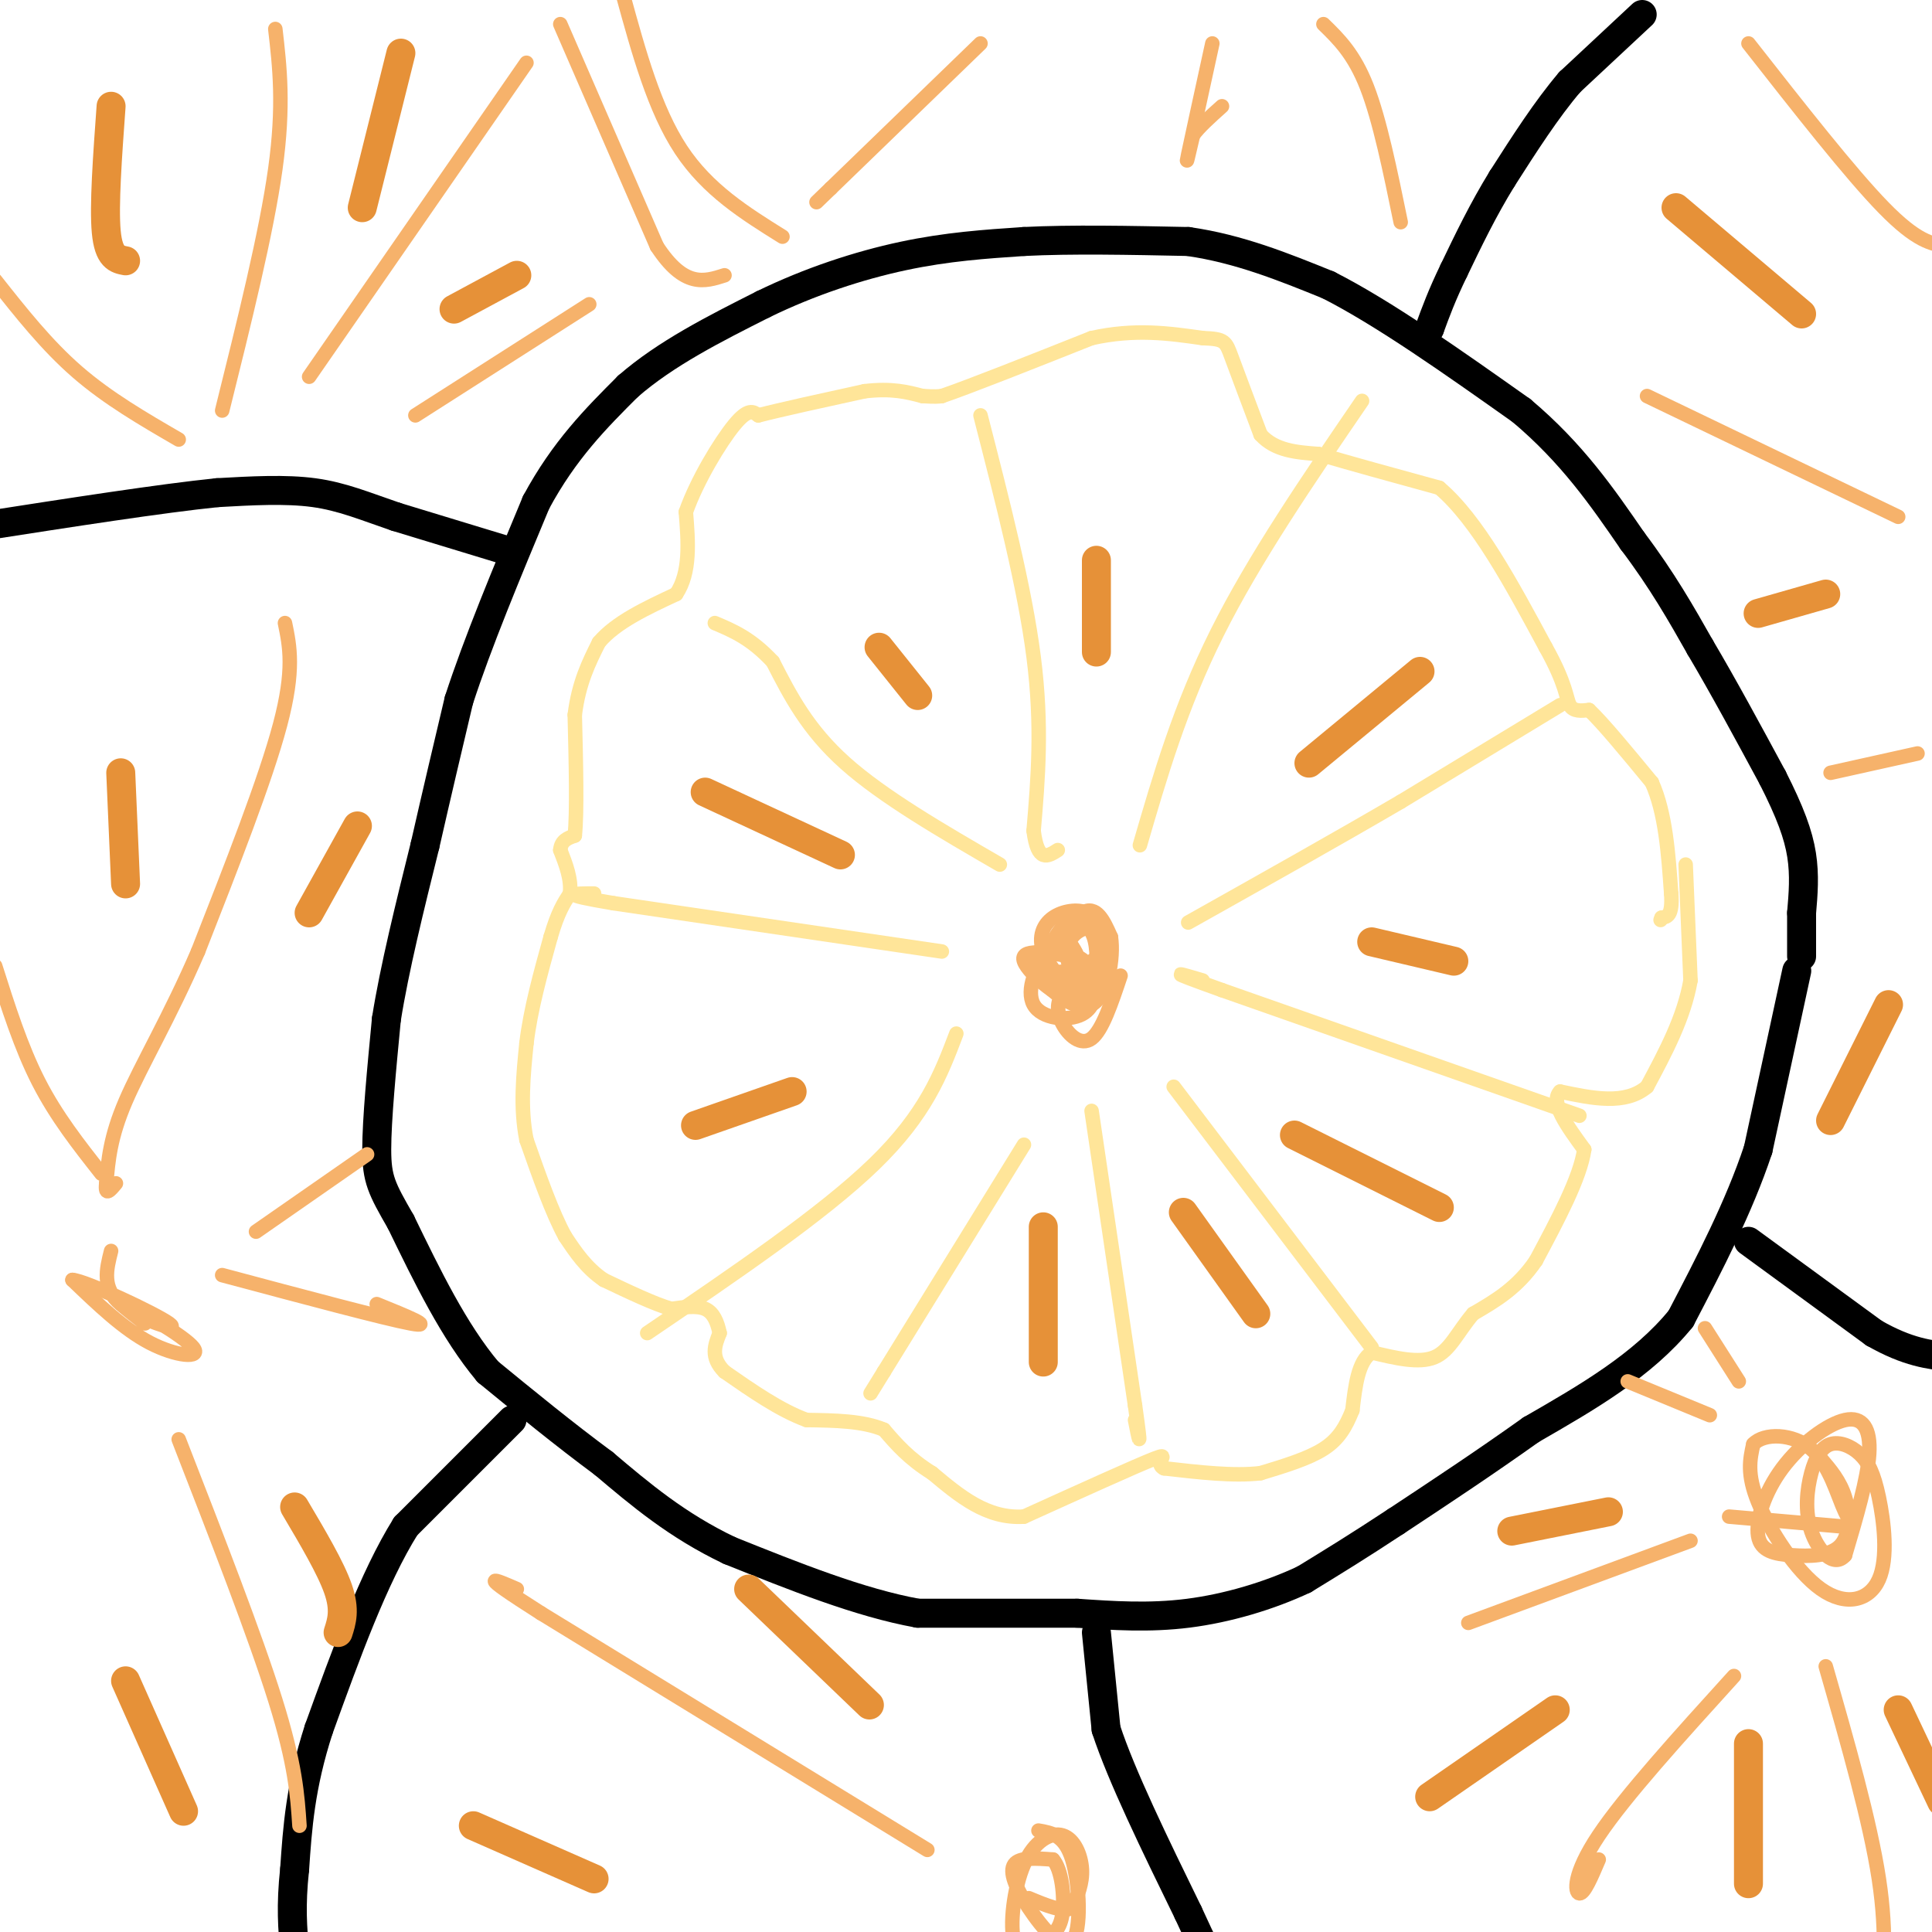 <svg viewBox='0 0 400 400' version='1.1' xmlns='http://www.w3.org/2000/svg' xmlns:xlink='http://www.w3.org/1999/xlink'><g fill='none' stroke='#000000' stroke-width='6' stroke-linecap='round' stroke-linejoin='round'><path d='M372,201c0.000,0.000 -8.000,37.000 -8,37'/><path d='M364,238c-4.000,12.000 -10.000,23.500 -16,35'/><path d='M348,273c-7.833,9.667 -19.417,16.333 -31,23'/><path d='M317,296c-9.833,7.000 -18.917,13.000 -28,19'/><path d='M289,315c-7.833,5.167 -13.417,8.583 -19,12'/><path d='M270,327c-7.267,3.422 -15.933,5.978 -24,7c-8.067,1.022 -15.533,0.511 -23,0'/><path d='M223,334c-9.333,0.000 -21.167,0.000 -33,0'/><path d='M190,334c-12.000,-2.167 -25.500,-7.583 -39,-13'/><path d='M151,321c-10.833,-5.167 -18.417,-11.583 -26,-18'/><path d='M125,303c-8.333,-6.167 -16.167,-12.583 -24,-19'/><path d='M101,284c-7.000,-8.333 -12.500,-19.667 -18,-31'/><path d='M83,253c-4.000,-6.956 -5.000,-8.844 -5,-15c0.000,-6.156 1.000,-16.578 2,-27'/><path d='M80,211c1.667,-10.500 4.833,-23.250 8,-36'/><path d='M88,175c2.500,-11.000 4.750,-20.500 7,-30'/><path d='M95,145c3.833,-11.833 9.917,-26.417 16,-41'/><path d='M111,104c5.833,-10.833 12.417,-17.417 19,-24'/><path d='M130,80c7.833,-6.833 17.917,-11.917 28,-17'/><path d='M158,63c9.689,-4.733 19.911,-8.067 29,-10c9.089,-1.933 17.044,-2.467 25,-3'/><path d='M212,50c9.833,-0.500 21.917,-0.250 34,0'/><path d='M246,50c10.500,1.500 19.750,5.250 29,9'/><path d='M275,59c11.500,5.833 25.750,15.917 40,26'/><path d='M315,85c10.500,8.833 16.750,17.917 23,27'/><path d='M338,112c6.167,8.167 10.083,15.083 14,22'/><path d='M352,134c4.833,8.167 9.917,17.583 15,27'/><path d='M367,161c3.667,7.222 5.333,11.778 6,16c0.667,4.222 0.333,8.111 0,12'/><path d='M373,189c0.000,3.500 0.000,6.250 0,9'/><path d='M340,3c0.000,0.000 -15.000,14.000 -15,14'/><path d='M325,17c-4.833,5.667 -9.417,12.833 -14,20'/><path d='M311,37c-4.000,6.500 -7.000,12.750 -10,19'/><path d='M301,56c-2.500,5.167 -3.750,8.583 -5,12'/><path d='M296,68c-1.167,2.333 -1.583,2.167 -2,2'/><path d='M362,257c0.000,0.000 26.000,19.000 26,19'/><path d='M388,276c7.000,4.000 11.500,4.500 16,5'/><path d='M227,338c0.000,0.000 2.000,20.000 2,20'/><path d='M229,358c3.167,9.667 10.083,23.833 17,38'/><path d='M246,396c3.500,7.667 3.750,7.833 4,8'/><path d='M106,294c0.000,0.000 -22.000,22.000 -22,22'/><path d='M84,316c-6.667,10.667 -12.333,26.333 -18,42'/><path d='M66,358c-3.833,11.833 -4.417,20.417 -5,29'/><path d='M61,387c-0.833,7.667 -0.417,12.333 0,17'/><path d='M105,114c0.000,0.000 -23.000,-7.000 -23,-7'/><path d='M82,107c-6.467,-2.200 -11.133,-4.200 -17,-5c-5.867,-0.800 -12.933,-0.400 -20,0'/><path d='M45,102c-11.500,1.167 -30.250,4.083 -49,7'/></g>
<g fill='none' stroke='#ffe599' stroke-width='3' stroke-linecap='round' stroke-linejoin='round'><path d='M349,179c0.000,0.000 1.000,24.000 1,24'/><path d='M350,203c-1.333,7.667 -5.167,14.833 -9,22'/><path d='M341,225c-4.500,3.833 -11.250,2.417 -18,1'/><path d='M323,226c-2.167,2.167 1.417,7.083 5,12'/><path d='M328,238c-0.833,5.833 -5.417,14.417 -10,23'/><path d='M318,261c-3.833,5.667 -8.417,8.333 -13,11'/><path d='M305,272c-3.222,3.756 -4.778,7.644 -8,9c-3.222,1.356 -8.111,0.178 -13,-1'/><path d='M284,280c-2.833,1.833 -3.417,6.917 -4,12'/><path d='M280,292c-1.378,3.422 -2.822,5.978 -6,8c-3.178,2.022 -8.089,3.511 -13,5'/><path d='M261,305c-5.500,0.667 -12.750,-0.167 -20,-1'/><path d='M241,304c-2.356,-1.133 1.756,-3.467 -2,-2c-3.756,1.467 -15.378,6.733 -27,12'/><path d='M212,314c-7.667,0.500 -13.333,-4.250 -19,-9'/><path d='M193,305c-4.833,-3.000 -7.417,-6.000 -10,-9'/><path d='M183,296c-4.333,-1.833 -10.167,-1.917 -16,-2'/><path d='M167,294c-5.500,-2.000 -11.250,-6.000 -17,-10'/><path d='M150,284c-3.000,-3.000 -2.000,-5.500 -1,-8'/><path d='M149,276c-0.511,-2.356 -1.289,-4.244 -3,-5c-1.711,-0.756 -4.356,-0.378 -7,0'/><path d='M139,271c-3.500,-1.000 -8.750,-3.500 -14,-6'/><path d='M125,265c-3.667,-2.500 -5.833,-5.750 -8,-9'/><path d='M117,256c-2.667,-4.833 -5.333,-12.417 -8,-20'/><path d='M109,236c-1.333,-6.667 -0.667,-13.333 0,-20'/><path d='M109,216c0.833,-7.000 2.917,-14.500 5,-22'/><path d='M114,194c1.500,-5.167 2.750,-7.083 4,-9'/><path d='M118,185c0.333,-3.000 -0.833,-6.000 -2,-9'/><path d='M116,176c0.167,-2.000 1.583,-2.500 3,-3'/><path d='M119,173c0.500,-4.667 0.250,-14.833 0,-25'/><path d='M119,148c0.833,-6.667 2.917,-10.833 5,-15'/><path d='M124,133c3.500,-4.167 9.750,-7.083 16,-10'/><path d='M140,123c3.000,-4.500 2.500,-10.750 2,-17'/><path d='M142,106c2.311,-6.556 7.089,-14.444 10,-18c2.911,-3.556 3.956,-2.778 5,-2'/><path d='M157,86c4.500,-1.167 13.250,-3.083 22,-5'/><path d='M179,81c5.667,-0.667 8.833,0.167 12,1'/><path d='M191,82c2.667,0.167 3.333,0.083 4,0'/><path d='M195,82c5.833,-2.000 18.417,-7.000 31,-12'/><path d='M226,70c9.000,-2.000 16.000,-1.000 23,0'/><path d='M249,70c4.644,0.178 4.756,0.622 6,4c1.244,3.378 3.622,9.689 6,16'/><path d='M261,90c3.000,3.333 7.500,3.667 12,4'/><path d='M273,94c6.167,1.833 15.583,4.417 25,7'/><path d='M298,101c7.833,6.667 14.917,19.833 22,33'/><path d='M320,134c4.356,7.756 4.244,10.644 5,12c0.756,1.356 2.378,1.178 4,1'/><path d='M329,147c2.833,2.667 7.917,8.833 13,15'/><path d='M342,162c2.833,6.333 3.417,14.667 4,23'/><path d='M346,185c0.333,4.667 -0.833,4.833 -2,5'/><path d='M344,190c-0.333,0.833 -0.167,0.417 0,0'/><path d='M323,146c0.000,0.000 -33.000,20.000 -33,20'/><path d='M290,166c-12.833,7.500 -28.417,16.250 -44,25'/><path d='M327,231c0.000,0.000 -74.000,-26.000 -74,-26'/><path d='M253,205c-13.000,-4.667 -8.500,-3.333 -4,-2'/><path d='M243,225c0.000,0.000 41.000,54.000 41,54'/><path d='M226,230c0.000,0.000 9.000,61.000 9,61'/><path d='M235,291c1.500,10.667 0.750,6.833 0,3'/><path d='M212,237c0.000,0.000 -29.000,47.000 -29,47'/><path d='M183,284c-4.833,7.833 -2.417,3.917 0,0'/><path d='M198,214c-3.167,8.333 -6.333,16.667 -17,27c-10.667,10.333 -28.833,22.667 -47,35'/><path d='M195,197c0.000,0.000 -68.000,-10.000 -68,-10'/><path d='M127,187c-12.000,-2.000 -8.000,-2.000 -4,-2'/><path d='M207,179c-12.083,-7.000 -24.167,-14.000 -32,-21c-7.833,-7.000 -11.417,-14.000 -15,-21'/><path d='M160,137c-4.500,-4.833 -8.250,-6.417 -12,-8'/><path d='M203,86c4.583,17.833 9.167,35.667 11,50c1.833,14.333 0.917,25.167 0,36'/><path d='M214,172c0.833,6.667 2.917,5.333 5,4'/><path d='M236,175c4.167,-14.333 8.333,-28.667 16,-44c7.667,-15.333 18.833,-31.667 30,-48'/></g>
<g fill='none' stroke='#f6b26b' stroke-width='3' stroke-linecap='round' stroke-linejoin='round'><path d='M232,202c-1.893,5.667 -3.786,11.333 -6,13c-2.214,1.667 -4.750,-0.667 -6,-3c-1.250,-2.333 -1.214,-4.667 0,-6c1.214,-1.333 3.607,-1.667 6,-2'/><path d='M226,204c1.104,1.002 0.863,4.506 -2,6c-2.863,1.494 -8.348,0.979 -10,-2c-1.652,-2.979 0.528,-8.423 3,-10c2.472,-1.577 5.236,0.711 8,3'/><path d='M225,201c1.460,1.106 1.109,2.371 -1,3c-2.109,0.629 -5.978,0.622 -7,-2c-1.022,-2.622 0.802,-7.860 3,-10c2.198,-2.140 4.771,-1.183 6,1c1.229,2.183 1.115,5.591 1,9'/><path d='M227,202c-0.885,1.542 -3.598,0.898 -5,-1c-1.402,-1.898 -1.493,-5.049 0,-7c1.493,-1.951 4.569,-2.700 6,-1c1.431,1.700 1.215,5.850 1,10'/><path d='M229,203c-0.774,2.380 -3.210,3.331 -6,2c-2.790,-1.331 -5.933,-4.944 -7,-8c-1.067,-3.056 -0.056,-5.553 2,-7c2.056,-1.447 5.159,-1.842 7,-1c1.841,0.842 2.421,2.921 3,5'/><path d='M228,194c0.649,1.654 0.772,3.289 -2,5c-2.772,1.711 -8.439,3.499 -9,1c-0.561,-2.499 3.982,-9.285 7,-11c3.018,-1.715 4.509,1.643 6,5'/><path d='M230,194c0.667,4.231 -0.667,12.309 -4,14c-3.333,1.691 -8.667,-3.006 -11,-6c-2.333,-2.994 -1.667,-4.284 0,-5c1.667,-0.716 4.333,-0.858 7,-1'/><path d='M222,196c2.083,2.798 3.792,10.292 1,11c-2.792,0.708 -10.083,-5.369 -11,-8c-0.917,-2.631 4.542,-1.815 10,-1'/><path d='M222,198c2.167,0.167 2.583,1.083 3,2'/><path d='M59,129c1.000,4.833 2.000,9.667 -1,21c-3.000,11.333 -10.000,29.167 -17,47'/><path d='M41,197c-5.800,13.444 -11.800,23.556 -15,31c-3.200,7.444 -3.600,12.222 -4,17'/><path d='M22,245c-0.333,2.833 0.833,1.417 2,0'/><path d='M46,264c16.833,4.500 33.667,9.000 39,10c5.333,1.000 -0.833,-1.500 -7,-4'/><path d='M53,255c0.000,0.000 23.000,-16.000 23,-16'/><path d='M37,298c7.917,20.333 15.833,40.667 20,54c4.167,13.333 4.583,19.667 5,26'/><path d='M21,243c-4.667,-5.917 -9.333,-11.833 -13,-19c-3.667,-7.167 -6.333,-15.583 -9,-24'/><path d='M192,383c0.000,0.000 -80.000,-49.000 -80,-49'/><path d='M112,334c-14.167,-9.000 -9.583,-7.000 -5,-5'/><path d='M359,347c-11.289,12.444 -22.578,24.889 -28,33c-5.422,8.111 -4.978,11.889 -4,12c0.978,0.111 2.489,-3.444 4,-7'/><path d='M378,345c4.583,16.000 9.167,32.000 11,44c1.833,12.000 0.917,20.000 0,28'/><path d='M350,319c0.000,0.000 -46.000,17.000 -46,17'/><path d='M354,293c0.000,0.000 -17.000,-7.000 -17,-7'/><path d='M360,286c0.000,0.000 -7.000,-11.000 -7,-11'/><path d='M377,302c1.984,2.318 3.968,4.635 5,8c1.032,3.365 1.111,7.776 -1,10c-2.111,2.224 -6.411,2.260 -10,2c-3.589,-0.260 -6.467,-0.815 -7,-4c-0.533,-3.185 1.280,-8.998 5,-14c3.720,-5.002 9.348,-9.193 13,-10c3.652,-0.807 5.329,1.769 5,7c-0.329,5.231 -2.665,13.115 -5,21'/><path d='M382,322c-2.316,2.744 -5.606,-0.896 -7,-5c-1.394,-4.104 -0.890,-8.671 0,-12c0.890,-3.329 2.168,-5.420 4,-6c1.832,-0.580 4.220,0.351 6,2c1.780,1.649 2.952,4.016 4,9c1.048,4.984 1.972,12.583 0,17c-1.972,4.417 -6.839,5.651 -12,2c-5.161,-3.651 -10.618,-12.186 -13,-18c-2.382,-5.814 -1.691,-8.907 -1,-12'/><path d='M363,299c2.196,-2.364 8.187,-2.273 12,1c3.813,3.273 5.450,9.727 7,13c1.550,3.273 3.014,3.364 -1,3c-4.014,-0.364 -13.507,-1.182 -23,-2'/><path d='M215,379c2.722,0.469 5.445,0.938 7,6c1.555,5.062 1.943,14.718 0,17c-1.943,2.282 -6.215,-2.809 -9,-7c-2.785,-4.191 -4.081,-7.483 -3,-9c1.081,-1.517 4.541,-1.258 8,-1'/><path d='M218,385c1.835,2.034 2.423,7.618 2,11c-0.423,3.382 -1.856,4.562 -4,6c-2.144,1.438 -5.000,3.134 -6,0c-1.000,-3.134 -0.144,-11.098 2,-16c2.144,-4.902 5.577,-6.743 8,-6c2.423,0.743 3.835,4.069 4,7c0.165,2.931 -0.918,5.465 -2,8'/><path d='M222,395c-1.833,1.000 -5.417,-0.500 -9,-2'/><path d='M30,274c-3.446,-2.661 -6.893,-5.321 -4,-4c2.893,1.321 12.125,6.625 14,9c1.875,2.375 -3.607,1.821 -9,-1c-5.393,-2.821 -10.696,-7.911 -16,-13'/><path d='M15,265c2.619,0.131 17.167,6.958 20,9c2.833,2.042 -6.048,-0.702 -10,-4c-3.952,-3.298 -2.976,-7.149 -2,-11'/><path d='M251,9c-2.167,9.917 -4.333,19.833 -5,23c-0.667,3.167 0.167,-0.417 1,-4'/><path d='M247,28c1.167,-1.667 3.583,-3.833 6,-6'/><path d='M274,5c3.167,3.083 6.333,6.167 9,13c2.667,6.833 4.833,17.417 7,28'/><path d='M203,9c0.000,0.000 -31.000,30.000 -31,30'/><path d='M172,39c-5.167,5.000 -2.583,2.500 0,0'/><path d='M116,5c0.000,0.000 20.000,46.000 20,46'/><path d='M136,51c5.667,8.667 9.833,7.333 14,6'/><path d='M162,49c-7.750,-4.833 -15.500,-9.667 -21,-18c-5.500,-8.333 -8.750,-20.167 -12,-32'/><path d='M393,107c0.000,0.000 -52.000,-25.000 -52,-25'/><path d='M403,51c-3.083,-0.500 -6.167,-1.000 -13,-8c-6.833,-7.000 -17.417,-20.500 -28,-34'/><path d='M397,156c0.000,0.000 -18.000,4.000 -18,4'/><path d='M64,78c0.000,0.000 45.000,-65.000 45,-65'/><path d='M86,86c0.000,0.000 36.000,-23.000 36,-23'/><path d='M46,85c4.583,-18.417 9.167,-36.833 11,-50c1.833,-13.167 0.917,-21.083 0,-29'/><path d='M37,91c-7.333,-4.250 -14.667,-8.500 -21,-14c-6.333,-5.500 -11.667,-12.250 -17,-19'/></g>
<g fill='none' stroke='#e69138' stroke-width='6' stroke-linecap='round' stroke-linejoin='round'><path d='M216,254c0.000,0.000 0.000,28.000 0,28'/><path d='M245,251c0.000,0.000 15.000,21.000 15,21'/><path d='M268,235c0.000,0.000 30.000,15.000 30,15'/><path d='M284,195c0.000,0.000 17.000,4.000 17,4'/><path d='M271,158c0.000,0.000 23.000,-19.000 23,-19'/><path d='M227,135c0.000,0.000 0.000,-19.000 0,-19'/><path d='M190,144c0.000,0.000 -8.000,-10.000 -8,-10'/><path d='M174,177c0.000,0.000 -28.000,-13.000 -28,-13'/><path d='M164,226c0.000,0.000 -20.000,7.000 -20,7'/><path d='M322,354c0.000,0.000 -26.000,18.000 -26,18'/><path d='M362,361c0.000,0.000 0.000,29.000 0,29'/><path d='M393,354c0.000,0.000 9.000,19.000 9,19'/><path d='M333,313c0.000,0.000 -20.000,4.000 -20,4'/><path d='M391,208c0.000,0.000 -12.000,24.000 -12,24'/><path d='M373,65c0.000,0.000 -26.000,-22.000 -26,-22'/><path d='M378,123c0.000,0.000 -14.000,4.000 -14,4'/><path d='M64,189c0.000,0.000 10.000,-18.000 10,-18'/><path d='M26,183c0.000,0.000 -1.000,-23.000 -1,-23'/><path d='M61,312c3.750,6.333 7.500,12.667 9,17c1.500,4.333 0.750,6.667 0,9'/><path d='M26,348c0.000,0.000 12.000,27.000 12,27'/><path d='M123,389c0.000,0.000 -25.000,-11.000 -25,-11'/><path d='M180,353c0.000,0.000 -25.000,-24.000 -25,-24'/><path d='M75,43c0.000,0.000 8.000,-32.000 8,-32'/><path d='M26,54c-1.750,-0.333 -3.500,-0.667 -4,-6c-0.500,-5.333 0.250,-15.667 1,-26'/><path d='M94,64c0.000,0.000 13.000,-7.000 13,-7'/></g>
</svg>